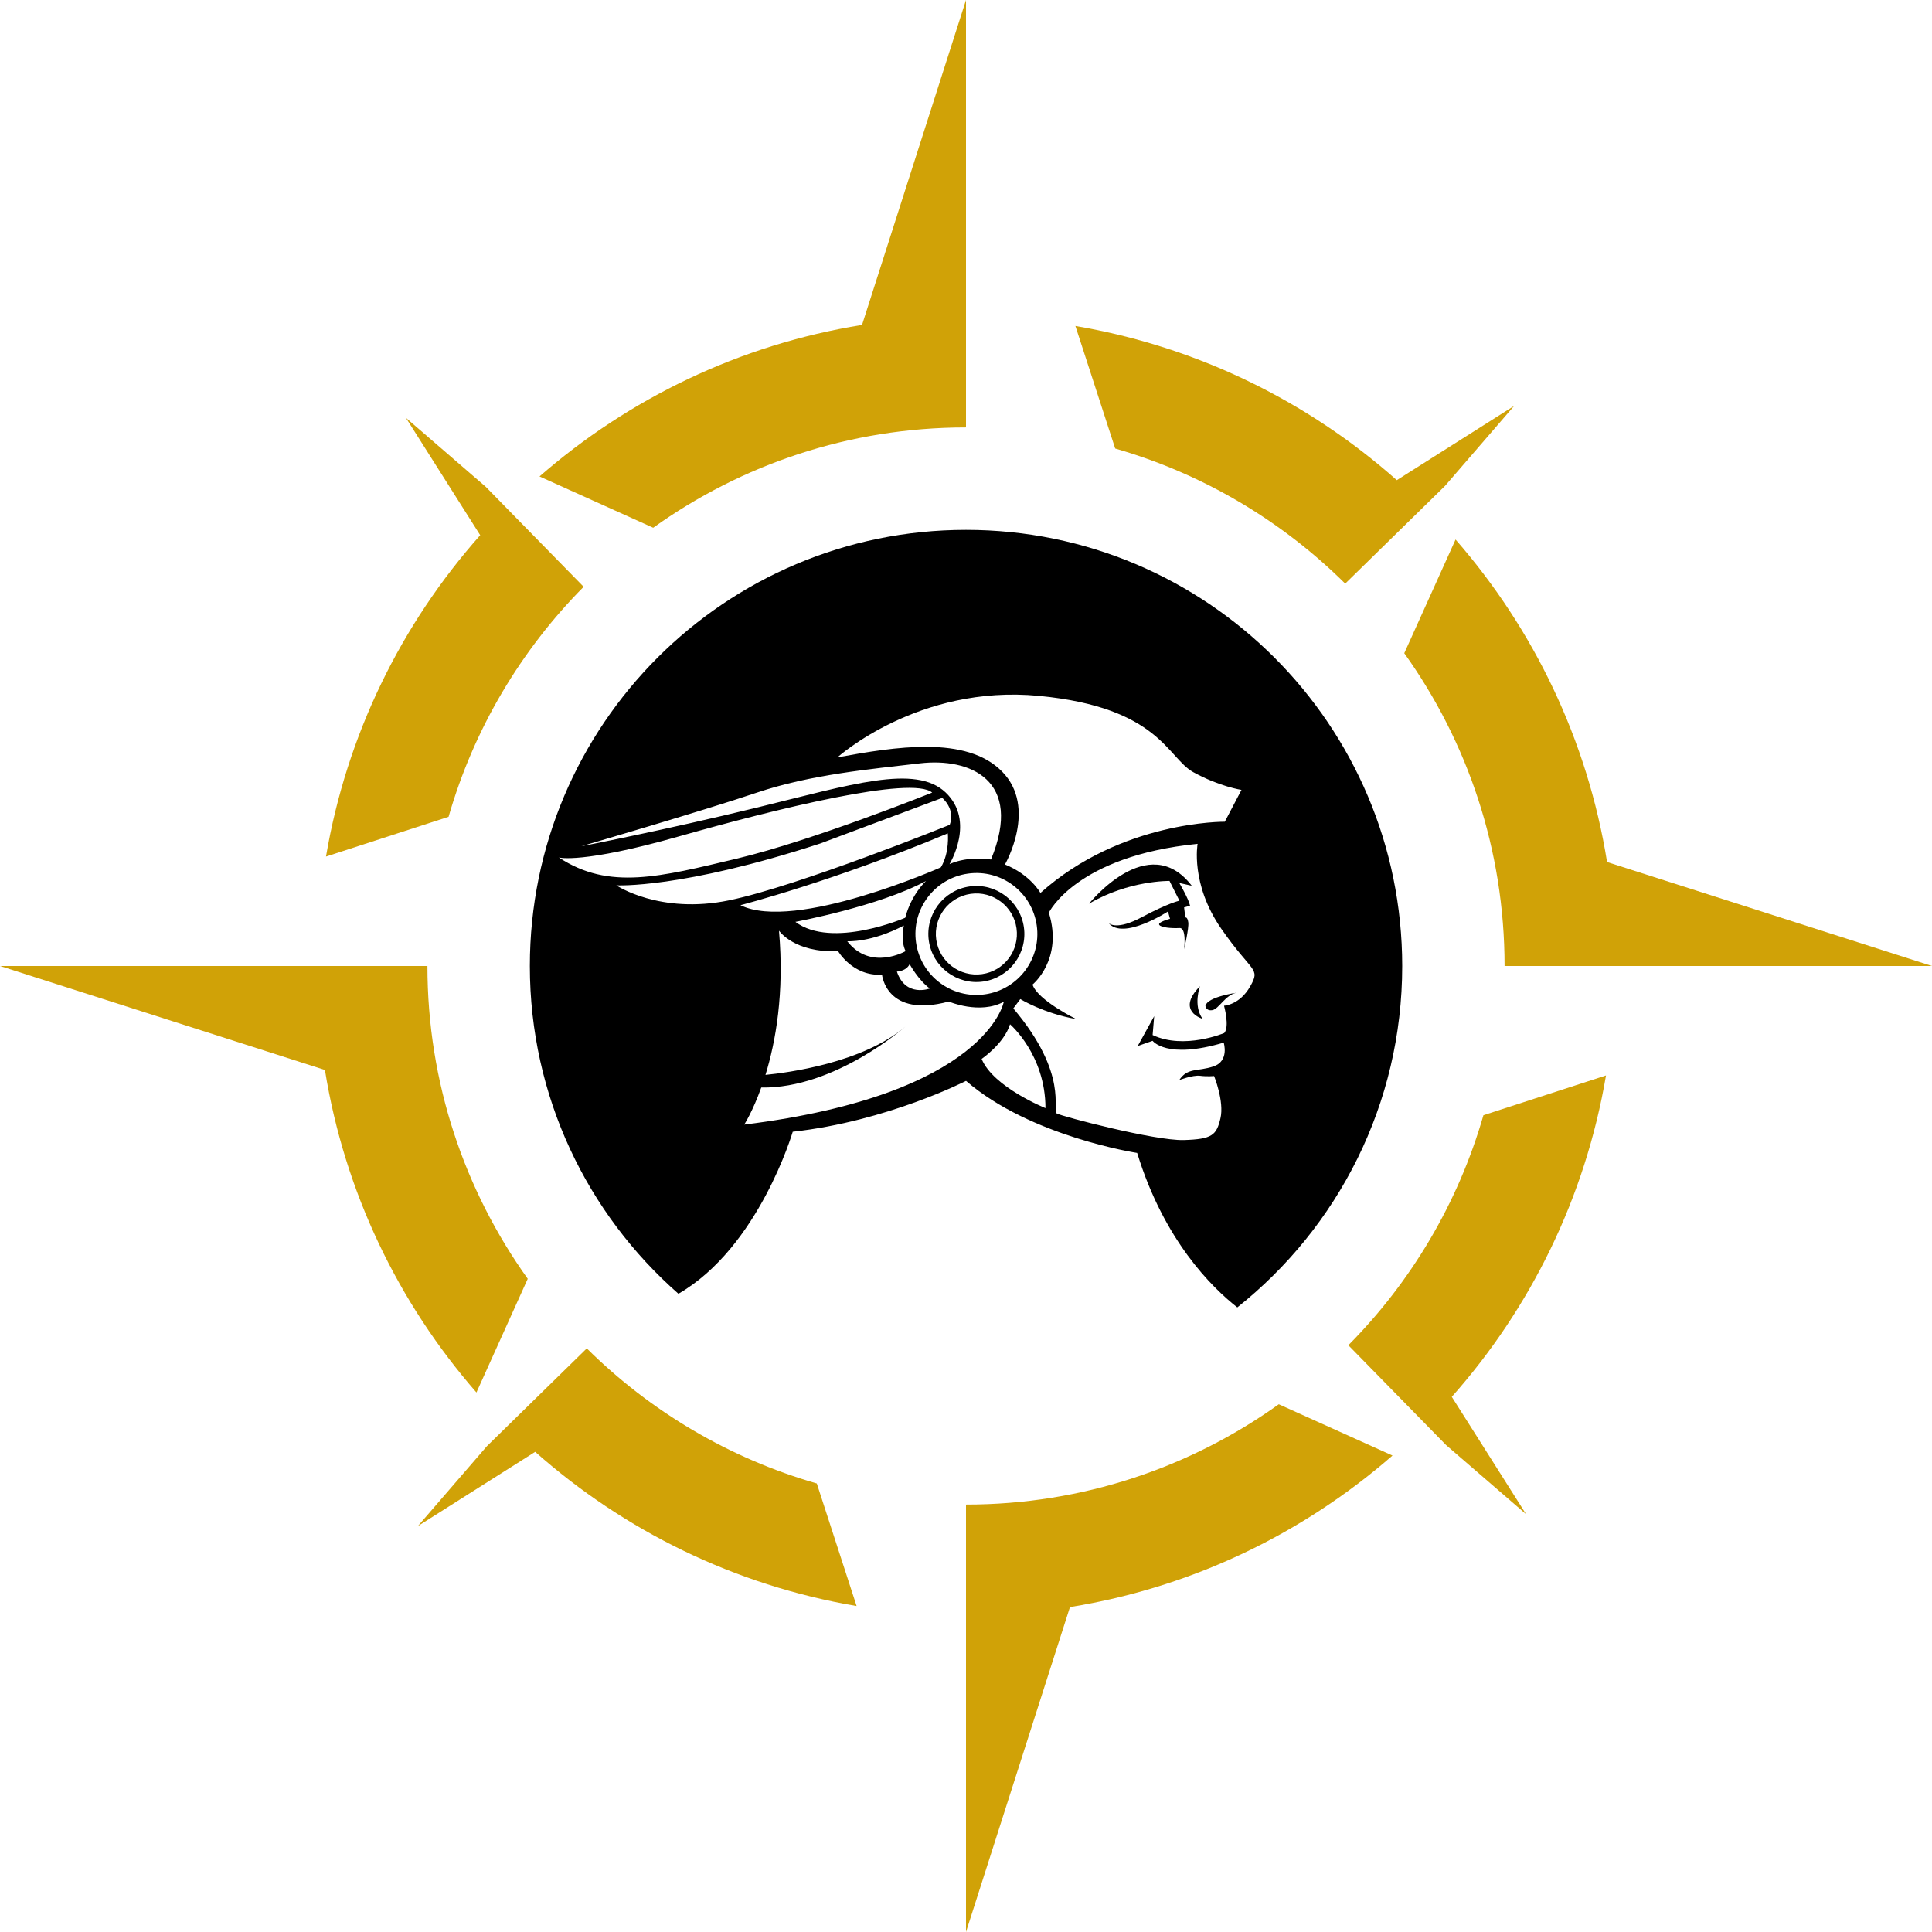 <?xml version="1.0" encoding="UTF-8"?>
<!-- Generator: Adobe Illustrator 17.0.0, SVG Export Plug-In . SVG Version: 6.00 Build 0)  -->
<svg xmlns="http://www.w3.org/2000/svg" xmlns:xlink="http://www.w3.org/1999/xlink" version="1.1" id="Layer_1" x="0px" y="0px" width="89.276px" height="89.276px" viewBox="135.362 205.362 89.276 89.276" xml:space="preserve">
<g>
	<g>
		<g>
			<path d="M190.134,247.759l-0.056-0.467l0.276-0.077c-0.073-0.332-0.497-1.05-0.497-1.05l0.574,0.126     c-2.008-2.612-4.747,0.831-4.747,0.831c1.834-1.086,3.72-1.052,3.72-1.052l0.458,0.913c0,0-0.51,0.105-1.738,0.761     c-1.144,0.611-1.494,0.311-1.538,0.266c0.666,0.825,2.747-0.529,2.747-0.529l0.094,0.338c0,0-0.572,0.148-0.499,0.276     s0.587,0.172,0.934,0.15s0.216,0.981,0.216,0.981s0.231-0.975,0.193-1.243C190.234,247.714,190.134,247.759,190.134,247.759z"></path>
			<path d="M190.811,250.934c-1.129,1.149,0.122,1.508,0.122,1.508C190.483,251.824,190.811,250.934,190.811,250.934z"></path>
			<path d="M180.791,250.718c1.211-0.173,2.057-1.298,1.884-2.509s-1.298-2.057-2.509-1.884c-1.211,0.172-2.057,1.297-1.884,2.509     C178.455,250.043,179.58,250.889,180.791,250.718z M180.217,246.666c1.022-0.144,1.973,0.568,2.117,1.592     c0.144,1.022-0.568,1.973-1.592,2.117c-1.024,0.144-1.973-0.568-2.117-1.592C178.481,247.761,179.194,246.813,180.217,246.666z"></path>
			<path d="M191.063,251.836c0,0,0.015,0.251,0.317,0.204c0.302-0.047,0.596-0.699,1.114-0.803     C192.493,251.238,191.169,251.419,191.063,251.836z"></path>
			<path d="M180,229.846c-11.132,0-20.154,9.024-20.154,20.154c0,6.038,2.659,11.453,6.866,15.146     c3.716-2.143,5.282-7.487,5.282-7.487c4.374-0.486,8.008-2.351,8.008-2.351c2.976,2.58,7.907,3.33,7.907,3.33     c1.238,4.035,3.446,6.212,4.628,7.138c4.641-3.692,7.62-9.384,7.62-15.776C200.154,238.868,191.132,229.846,180,229.846z      M183.371,237.518c5.582,0.538,5.921,2.857,7.132,3.525c1.211,0.668,2.227,0.819,2.227,0.819l-0.771,1.472     c0,0-4.783-0.056-8.52,3.291c0,0-0.448-0.832-1.639-1.316c0,0,1.517-2.623-0.137-4.298c-1.654-1.676-4.933-1.14-7.607-0.651     C174.058,240.363,177.789,236.98,183.371,237.518z M177.127,248.131c0,0-0.156,0.728,0.084,1.181c0,0-1.613,0.936-2.698-0.456     C174.514,248.858,175.609,248.928,177.127,248.131z M172.116,247.96c0,0,3.87-0.718,6.036-1.888c0,0-0.677,0.611-0.96,1.699     C177.191,247.773,173.805,249.233,172.116,247.96z M177.396,249.914c0,0,0.399,0.735,0.932,1.125c0,0-1.119,0.426-1.521-0.782     C176.807,250.255,177.229,250.251,177.396,249.914z M177.692,248.916c-0.219-1.539,0.853-2.964,2.393-3.184     s2.964,0.853,3.184,2.393c0.219,1.539-0.853,2.964-2.393,3.184C179.336,251.528,177.911,250.456,177.692,248.916z      M170.327,241.992c2.505-0.844,5.25-1.087,7.545-1.356s4.802,0.763,3.283,4.444c0,0-1.014-0.188-1.916,0.212     c0,0,1.213-1.982-0.178-3.308c-1.391-1.324-4.371-0.366-8.715,0.694c-4.344,1.059-8.117,1.787-8.117,1.787     S167.822,242.837,170.327,241.992z M166.725,244.015c4.47-1.271,10.802-2.829,11.711-2.027c0,0-5.494,2.211-9.028,3.051     c-3.534,0.84-5.912,1.476-8.22-0.053C161.188,244.988,162.255,245.286,166.725,244.015z M163.841,246.273     c0,0,2.987,0.169,9.424-1.933c3.542-1.326,5.636-2.108,5.636-2.108s0.626,0.51,0.347,1.245c0,0-6.979,2.824-10.191,3.488     C165.846,247.628,163.841,246.273,163.841,246.273z M179.16,243.872c0,0,0.092,0.885-0.321,1.569c0,0-6.731,2.991-9.263,1.749     C169.577,247.191,173.893,246.078,179.16,243.872z M169.751,257.329c0,0,0.386-0.592,0.788-1.714     c3.403,0.06,6.654-2.811,6.654-2.811c-1.967,1.676-5.439,2.128-6.459,2.227c0.469-1.524,0.879-3.774,0.624-6.664     c0,0,0.707,1.037,2.73,0.945c0,0,0.671,1.17,2.031,1.089c0,0,0.191,2.019,3.084,1.241c0,0,1.429,0.615,2.544,0.009     C181.746,251.652,180.986,255.934,169.751,257.329z M180.722,254.294c0,0,1.035-0.707,1.313-1.601c0,0,1.635,1.401,1.637,3.874     C183.673,256.566,181.262,255.601,180.722,254.294z M193.134,250.939c-0.489,0.866-1.211,0.896-1.211,0.896     s0.27,0.971,0.009,1.262c0,0-1.851,0.782-3.309,0.092l0.073-0.872l-0.761,1.38l0.688-0.24c0,0,0.632,0.872,3.285,0.084     c0,0,0.27,0.851-0.473,1.099c-0.742,0.247-1.196,0.043-1.582,0.632c0,0,0.621-0.24,0.962-0.199     c0.341,0.043,0.649,0.011,0.649,0.011s0.476,1.172,0.294,1.952c-0.182,0.778-0.377,0.969-1.699,1.007s-5.619-1.089-5.863-1.228     c-0.244-0.139,0.587-1.783-2.01-4.856l0.324-0.431c0,0,1.072,0.66,2.58,0.924c0,0-1.781-0.872-2.016-1.594     c0,0,1.425-1.153,0.754-3.322c0,0,1.253-2.618,6.874-3.18c0,0-0.341,1.847,1.086,3.911     C193.221,250.334,193.626,250.073,193.134,250.939z"></path>
		</g>
		<g>
			<g>
				<path fill="#D0A207" d="M165.546,229.748c4.074-2.914,9.062-4.635,14.454-4.635v-5.121v-6.699v-7.931l-4.804,15.015      c-5.653,0.909-10.776,3.401-14.904,7.001L165.546,229.748z"></path>
				<path fill="#D0A207" d="M186.894,226.088c4.065,1.17,7.706,3.343,10.629,6.242l4.616-4.519l3.191-3.694l-5.423,3.433      c-4.102-3.639-9.21-6.167-14.852-7.125L186.894,226.088z"></path>
				<path fill="#D0A207" d="M150.426,244.943l5.664-1.837c1.17-4.065,3.343-7.706,6.242-10.629l-4.519-4.616l-3.694-3.191      l3.433,5.423C153.911,234.194,151.384,239.301,150.426,244.943z"></path>
				<path fill="#D0A207" d="M200.252,235.546c2.914,4.074,4.635,9.062,4.635,14.454h11.82l0,0h7.931l-15.015-4.804      c-0.909-5.653-3.401-10.776-7.001-14.904L200.252,235.546z"></path>
				<path fill="#D0A207" d="M159.748,264.454c-2.914-4.076-4.635-9.062-4.635-14.454h-5.121h-6.699h-7.931l15.015,4.804      c0.909,5.653,3.401,10.776,7.001,14.904L159.748,264.454z"></path>
				<path fill="#D0A207" d="M209.574,255.057l-5.664,1.838c-1.17,4.065-3.343,7.706-6.242,10.629l4.519,4.616l0,0l3.694,3.191      l-3.433-5.422C206.089,265.806,208.616,260.699,209.574,255.057z"></path>
				<path fill="#D0A207" d="M173.106,273.912c-4.065-1.17-7.706-3.343-10.629-6.242l-4.616,4.519l0,0l-3.191,3.694l5.423-3.433      c4.102,3.639,9.21,6.167,14.852,7.125L173.106,273.912z"></path>
				<path fill="#D0A207" d="M194.454,270.252c-4.074,2.914-9.062,4.635-14.454,4.635v5.121v6.699v7.931l4.804-15.015      c5.653-0.909,10.776-3.401,14.904-7.001L194.454,270.252z"></path>
			</g>
		</g>
	</g>
</g>
</svg>

